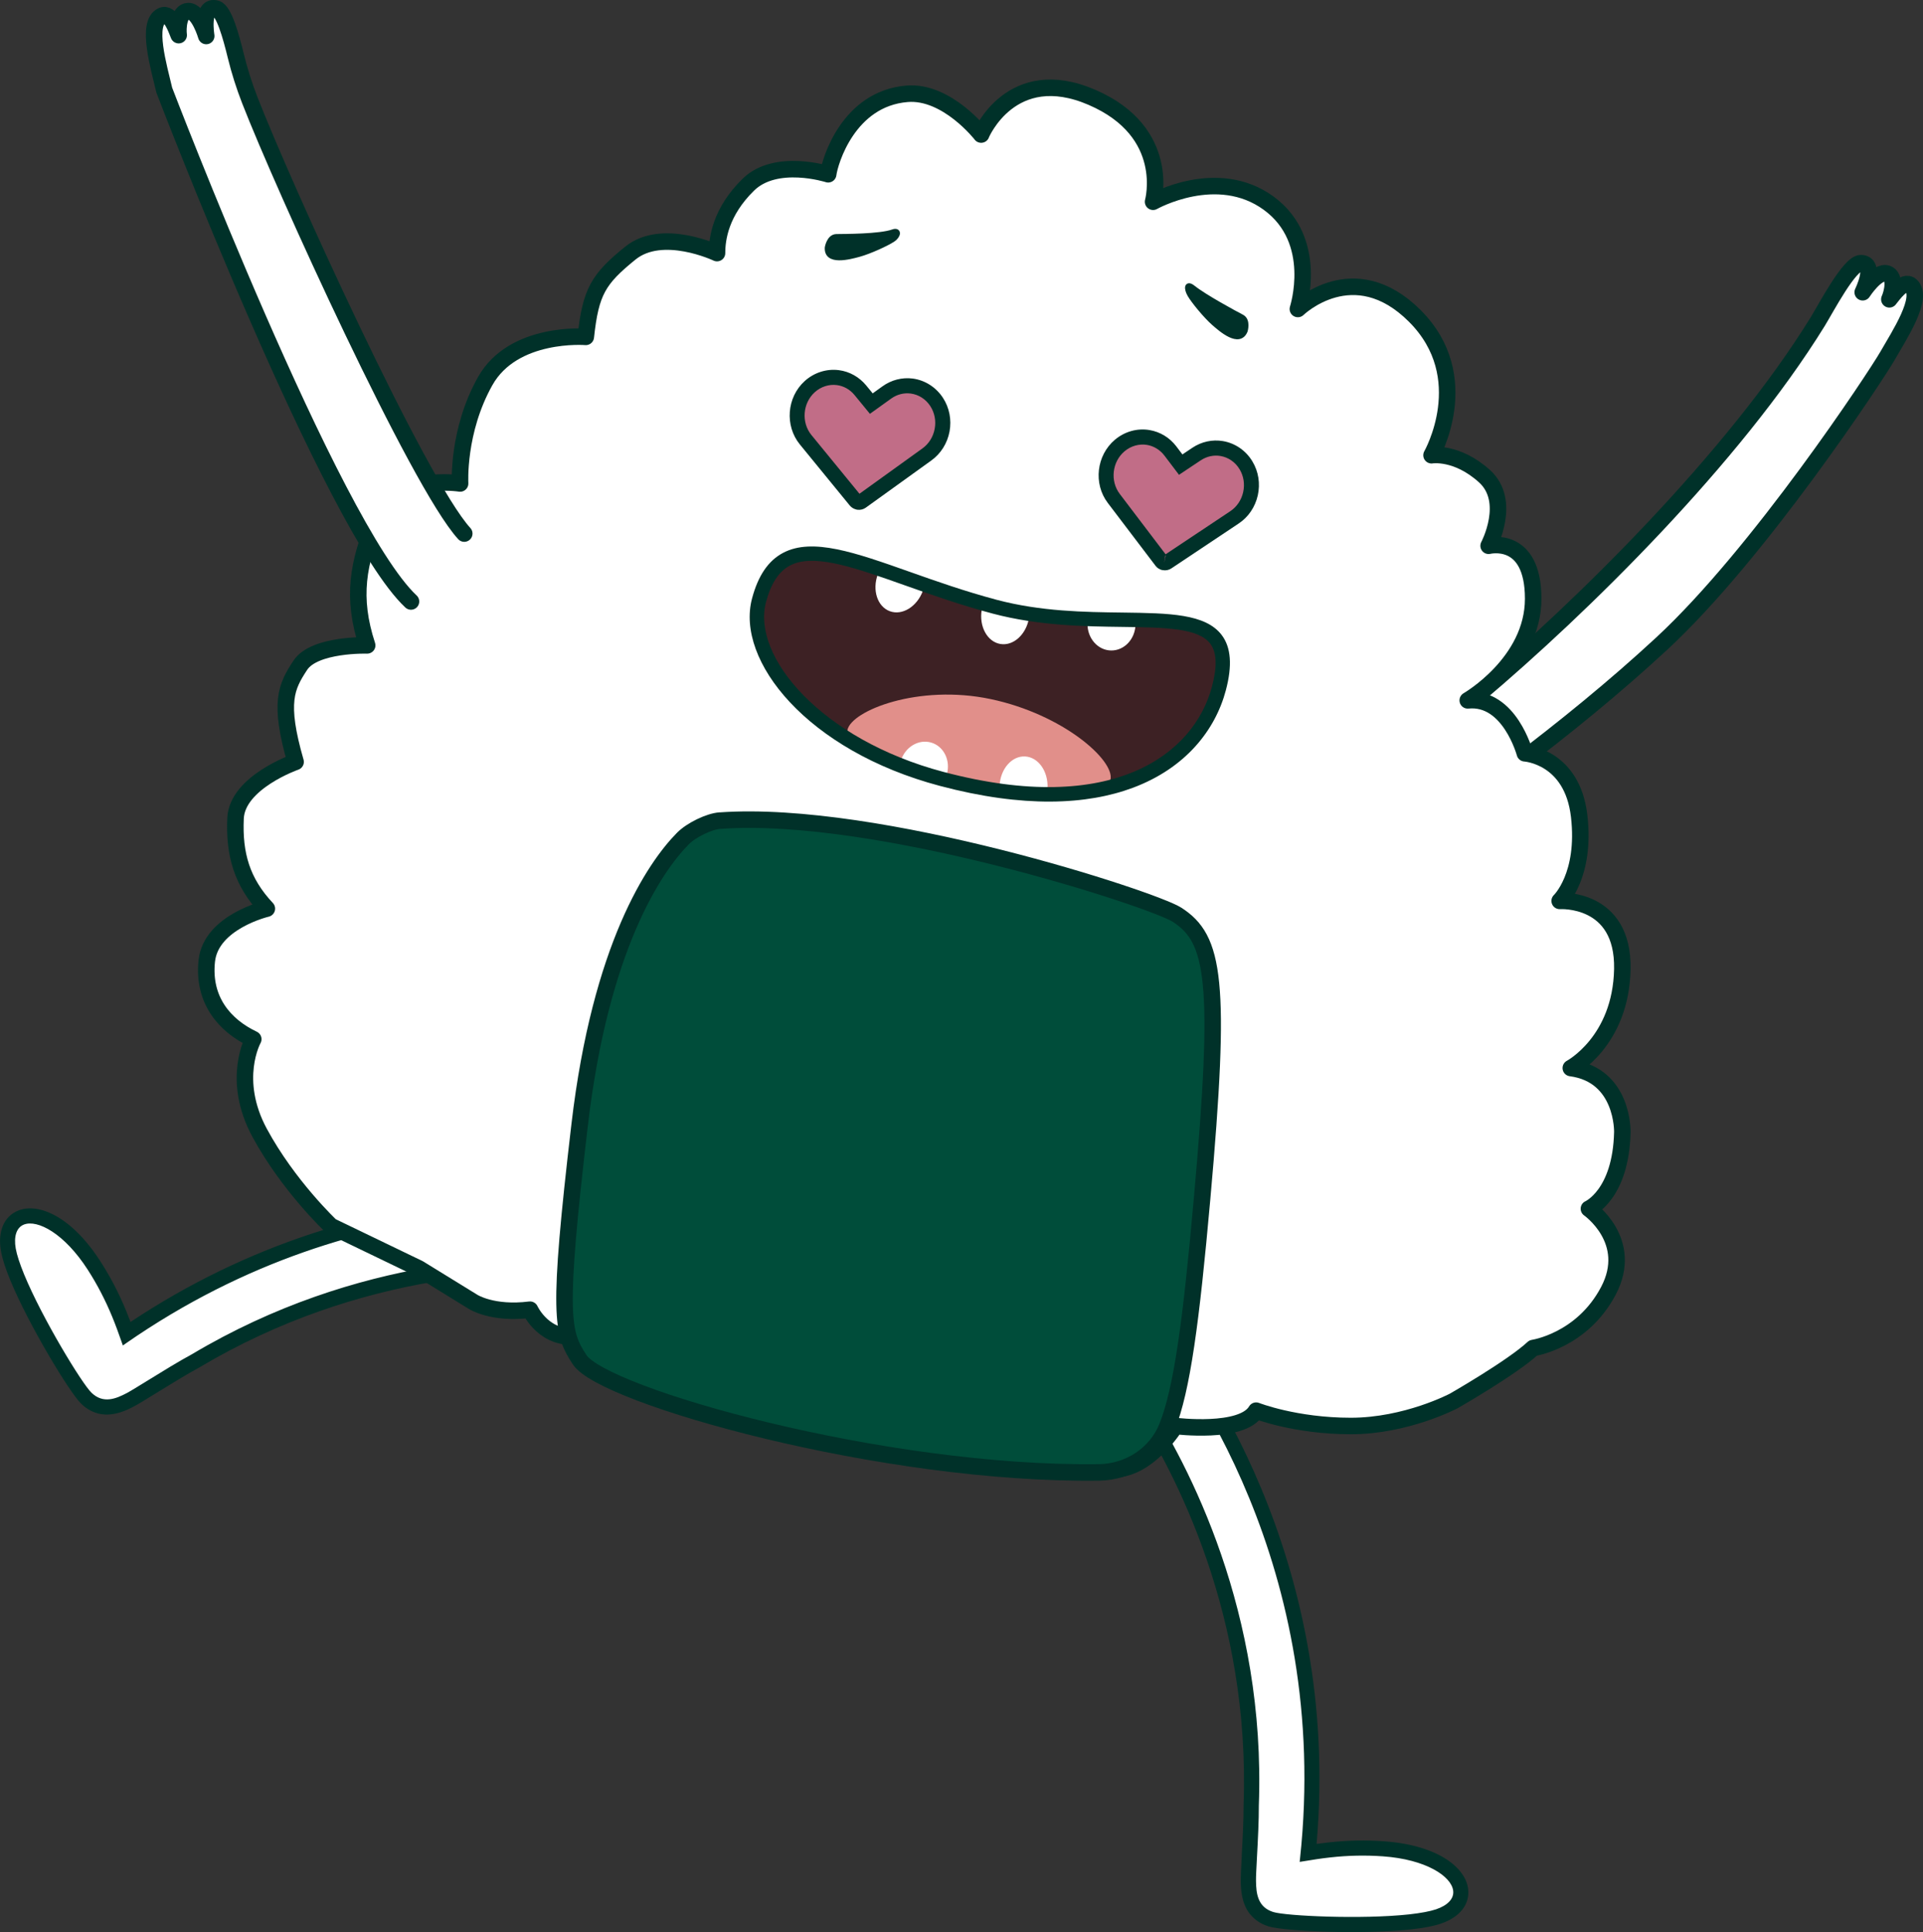 <?xml version="1.0" encoding="UTF-8"?> <svg xmlns="http://www.w3.org/2000/svg" id="_Слой_2" data-name="Слой 2" viewBox="0 0 407.87 409.68"><rect x="0" y="0" width="407.87" height="409.68" fill="#333333" stroke="none"/><defs><style> .cls-1 { fill: #004d3a; } .cls-1, .cls-2 { stroke-width: 3.5px; } .cls-1, .cls-2, .cls-3 { stroke-linecap: round; stroke-linejoin: round; } .cls-1, .cls-2, .cls-3, .cls-4 { stroke: #003129; } .cls-2, .cls-5 { fill: #fff; } .cls-3, .cls-6 { fill: #003129; } .cls-7 { fill: #3d2124; } .cls-7, .cls-8, .cls-6, .cls-5 { stroke-width: 0px; } .cls-4 { fill: #c16d87; stroke-miterlimit: 10; stroke-width: 3px; } .cls-8 { fill: #e18f8a; } </style></defs><g id="_Слой_1-2" data-name="Слой 1"><g><g><path class="cls-5" d="M143.47,269.48c.33-3.59.36-7.24.5-10.79-14.51-2.9-66.45-9.84-117.63,25.74-1.13-3.18-3-8.88-7.24-15.47-8.1-12.6-17.84-12.7-16.3-4.09,1.41,7.89,13.62,28.34,16.23,30.87,2.94,2.85,6.24,1.18,8.19.15,1.94-1.03,9.22-5.77,13.78-8.22,34.2-20.37,68.15-21.74,87.6-20.23,3.93.45,6.12.91,6.12.91l-.32-.33c4.32.52,7.33,1.1,9.08,1.47"></path><path class="cls-6" d="M143.47,269.48c-1.75-.37-4.76-.95-9.08-1.47l.32.33s-2.19-.45-6.12-.91c-19.45-1.51-53.4-.15-87.6,20.23-4.55,2.44-11.83,7.19-13.78,8.22-1.94,1.03-5.25,2.7-8.19-.15-2.11-2.05-10.54-15.88-14.4-25.24-.9-2.19-1.56-4.13-1.82-5.62-1.53-8.61,8.21-8.51,16.3,4.09,2.38,3.71,4.02,7.13,5.19,9.98.92,2.22,1.56,4.1,2.05,5.49,51.18-35.58,103.12-28.64,117.63-25.74.03-.69.03-1.41.08-2.09-14.97-2.94-65.93-9.45-116.66,24.6-.34-.92-.73-1.95-1.19-3.05-1.52-3.69-3.28-7.06-5.37-10.31-6.09-9.47-12.79-12.16-16.73-10.62-2.81,1.1-4.06,4.1-3.36,8.01.28,1.56.93,3.59,1.95,6.05,3.85,9.33,12.44,23.58,14.88,25.95,4.07,3.95,8.81,1.44,10.6.49.85-.45,2.5-1.46,4.59-2.75,2.92-1.8,6.55-4.05,9.2-5.47,34.52-20.56,68.98-21.35,86.46-19.98,3.7.42,5.85.86,5.87.87.43.08.86.03,1.24-.13,4.06.54,6.35,1.01,7.69,1.31.1-.69.19-1.38.25-2.07"></path><path class="cls-6" d="M21.28,299.82c-1.35-.25-2.75-.9-4.09-2.2-2.46-2.39-11.13-16.75-15-26.14-1.03-2.49-1.69-4.56-1.98-6.17-.75-4.2.64-7.43,3.71-8.64,4.15-1.63,11.15,1.09,17.41,10.84,2.11,3.28,3.88,6.68,5.41,10.4.35.85.67,1.66.95,2.4,50.79-33.77,102.01-27.12,116.48-24.28l.49.1-.04.5c-.03.43-.04.87-.05,1.3l-.05,1.43-.65-.13c-14.62-2.98-66.32-9.73-117.2,25.64l-.61.43-.47-1.33c-.46-1.31-1.04-2.94-1.82-4.83-1.46-3.53-3.14-6.76-5.15-9.89-4.97-7.73-10.68-10.71-13.55-9.59-1.56.62-2.19,2.47-1.73,5.09.24,1.34.84,3.19,1.79,5.51,3.84,9.3,12.21,23.05,14.27,25.05,2.49,2.41,5.19,1.29,7.53.06.77-.41,2.46-1.45,4.42-2.66,2.95-1.82,6.63-4.09,9.35-5.55,35.06-20.88,70.13-21.68,87.91-20.29,1.92.22,3.42.44,4.47.61l-.21-.23,1.58.19c3.34.4,6.41.91,9.13,1.48l.49.11-.05.5c-.06.71-.16,1.41-.26,2.1l-.09.6-.6-.13c-1.34-.3-3.58-.76-7.5-1.28-.45.16-.95.22-1.41.11-.04-.01-2.11-.44-5.82-.86-17.38-1.36-51.71-.58-86.1,19.91-2.59,1.39-6.12,3.57-8.96,5.32l-.23.14c-2.32,1.43-3.79,2.34-4.63,2.77-1.31.69-4.11,2.17-7.16,1.61M7.82,257.49c-1.32-.24-2.5-.15-3.5.24-2.53.99-3.65,3.76-3.01,7.39.27,1.52.92,3.52,1.91,5.93,3.83,9.28,12.34,23.42,14.75,25.75,3.78,3.66,8.09,1.38,9.94.4.86-.45,2.66-1.56,4.56-2.74l.23-.14c2.85-1.76,6.4-3.95,9-5.34,34.64-20.63,69.23-21.42,86.77-20.05,3.65.42,5.91.86,6.02.9.21.03.53,0,.81-.12l.14-.06.16.02c3.52.46,5.72.88,7.14,1.18.04-.31.08-.63.12-.94-2.11-.44-4.45-.82-6.95-1.16l.47.49-1.79-.37s-2.22-.45-6.08-.9c-17.63-1.37-52.44-.58-87.25,20.15-2.71,1.46-6.37,3.72-9.31,5.53-2.06,1.27-3.68,2.28-4.49,2.7-1.8.96-5.56,2.94-8.84-.25-2.12-2.05-10.65-16.02-14.53-25.43-.99-2.42-1.6-4.3-1.86-5.74-.57-3.2.32-5.51,2.43-6.34,3.26-1.28,9.31,1.32,14.91,10.03,2.05,3.18,3.76,6.48,5.24,10.07.78,1.89,1.35,3.51,1.82,4.82,50.31-34.64,101.26-28.51,116.8-25.53v-.09c0-.28.01-.57.03-.85-.21-.04-.43-.08-.65-.12-15.84-2.93-65.71-8.43-115.1,24.72l-.6.4-.25-.68c-.33-.92-.72-1.93-1.18-3.03-1.51-3.65-3.25-6.99-5.32-10.22-4.34-6.75-8.94-9.97-12.55-10.64"></path></g><g><path class="cls-5" d="M233.18,284.19c2.99-2.01,6.18-3.79,9.23-5.62,9.51,11.34,40.52,53.59,33.86,115.56,3.33-.54,9.23-1.63,17.05-1.07,14.94,1.06,19.7,9.56,11.41,12.34-7.6,2.55-31.4,1.64-34.87.57-3.91-1.21-4.03-4.91-4.06-7.11-.03-2.2.64-10.86.6-16.03,1.46-39.79-13.62-70.23-24.28-86.57-2.28-3.23-3.73-4.94-3.73-4.94l.44.12c-2.53-3.54-4.48-5.91-5.65-7.26"></path><path class="cls-6" d="M233.18,284.19c1.16,1.35,3.12,3.72,5.65,7.26l-.44-.12s1.45,1.7,3.73,4.94c10.66,16.34,25.75,46.78,24.28,86.57.04,5.17-.63,13.83-.6,16.03.03,2.2.15,5.9,4.06,7.11,2.81.87,18.99,1.63,29.06.53,2.35-.26,4.37-.62,5.81-1.1,8.29-2.79,3.53-11.28-11.41-12.34-4.4-.31-8.19-.1-11.25.23-2.39.26-4.35.6-5.8.84,6.66-61.97-24.35-104.22-33.86-115.56.59-.36,1.22-.7,1.8-1.07,9.76,11.72,39.93,53.31,34.39,114.15.97-.15,2.06-.29,3.25-.42,3.96-.43,7.76-.51,11.62-.24,11.24.8,16.81,5.39,17.34,9.58.38,2.99-1.65,5.53-5.42,6.79-1.5.5-3.6.91-6.24,1.19-10.03,1.1-26.66.4-29.9-.61-5.42-1.68-5.49-7.04-5.52-9.06-.02-.96.09-2.89.21-5.35.18-3.42.41-7.68.38-10.69,1.48-40.15-14.37-70.77-23.95-85.44-2.14-3.04-3.56-4.72-3.58-4.73-.28-.34-.44-.74-.48-1.15-2.42-3.3-3.93-5.09-4.84-6.12.56-.42,1.12-.83,1.7-1.22"></path><path class="cls-6" d="M265.19,405.96c-1.96-2.41-2-5.58-2.02-7.06-.02-.94.07-2.67.21-5.39v-.27c.19-3.33.4-7.48.38-10.41,1.47-40-14.31-70.5-23.84-85.1-2.15-3.05-3.52-4.66-3.55-4.7-.33-.35-.51-.82-.58-1.29-2.34-3.19-3.81-4.93-4.72-5.96l-.4-.46.49-.37c.56-.42,1.13-.84,1.72-1.24l.42-.28.33.38c1.81,2.11,3.72,4.56,5.68,7.3l.93,1.29-.3-.08c.65.83,1.56,2.05,2.68,3.63,9.75,14.94,25.88,46.09,24.38,86.87.02,3.09-.2,7.41-.39,10.87-.12,2.3-.23,4.29-.21,5.16.03,2.64.35,5.55,3.66,6.58,2.75.85,18.82,1.59,28.83.5,2.49-.28,4.4-.64,5.69-1.07,2.52-.85,3.85-2.29,3.64-3.96-.39-3.05-5.75-6.63-14.91-7.28-3.7-.26-7.34-.19-11.14.23-2.03.22-3.74.5-5.11.73l-1.4.22.08-.74c6.62-61.61-24.11-103.73-33.73-115.13l-.43-.51,1.23-.73c.38-.22.76-.44,1.12-.67l.42-.27.32.39c9.43,11.34,39.84,53.08,34.58,113.85.79-.11,1.64-.22,2.56-.32,4-.44,7.83-.52,11.72-.24,11.56.82,17.3,5.65,17.86,10.07.41,3.27-1.75,6.04-5.8,7.4-1.54.52-3.68.93-6.36,1.22-10.09,1.11-26.85.39-30.13-.63-1.78-.55-3.02-1.47-3.89-2.54M308.78,397.46c-2.32-2.85-7.36-5.34-15.36-5.91-3.82-.27-7.59-.19-11.52.23-1.18.13-2.26.28-3.23.42l-.71.11.06-.72c5.39-59.24-23.36-100.36-33.53-112.85-.14-.17-.28-.35-.42-.51-.24.15-.49.29-.74.43l-.08.05c10.07,12.2,39.89,53.97,33.64,114.73,1.37-.22,3.07-.5,5.1-.72,3.86-.42,7.58-.5,11.35-.23,10.33.73,15.51,4.8,15.95,8.27.28,2.25-1.31,4.14-4.4,5.17-1.39.47-3.33.83-5.93,1.13-10.12,1.11-26.47.32-29.29-.55-4.38-1.35-4.43-5.6-4.46-7.64-.01-.91.09-2.82.22-5.23.18-3.45.41-7.74.39-10.83,1.49-40.49-14.52-71.41-24.18-86.22-2.24-3.17-3.69-4.88-3.7-4.9l-1.18-1.39.66.18c-1.49-2.03-2.95-3.9-4.35-5.54-.26.18-.52.37-.77.55.95,1.1,2.37,2.83,4.47,5.7l.09.13v.16c.04.31.16.59.3.77.09.08,1.57,1.85,3.68,4.85,9.62,14.73,25.52,45.46,24.04,85.75.02,2.95-.19,7.11-.37,10.46l-.02.27c-.12,2.23-.23,4.34-.21,5.32.03,2.09.1,6.97,5.12,8.53,3.2.99,19.7,1.68,29.67.58,2.6-.28,4.66-.68,6.12-1.17,3.5-1.18,5.38-3.49,5.04-6.18-.14-1.06-.62-2.15-1.47-3.18"></path></g><path class="cls-2" d="M400.31,75.51c-2.42,4.22-27.23,41.87-47.83,60.94-10.06,9.31-20.71,17.94-31.25,25.92l-7.77-15.03c22.03-18.59,54.21-50.21,72.07-79.13,1.73-2.8,6.75-12.44,9.17-12.41,3.4.04.38,6.17.38,6.17,0,0,3.02-4.68,5.19-3.96,1.91.64,1.07,4.13.46,5.46.67-.78,3.02-4.33,4.6-2.92,2.81,2.51-2.54,10.63-5.02,14.96"></path><path class="cls-2" d="M208.11,28.53s-7.26-9.34-15.73-8.64c-12.48,1.03-16.39,14.4-16.72,17.06,0,0-11.07-3.54-16.94,2.21s-6.64,11.41-6.64,14.51c0,0-11.59-5.5-18.38,0s-8.42,8.16-9.45,17.76c0,0-15.36-1.26-21.34,9.38s-5.32,21.71-5.32,21.71c0,0-13.73-2.21-17.72,7.31-3.99,9.52-5.32,16.83-1.99,27.02,0,0-11.19-.33-14.18,4.21s-4.65,7.86-1,20.49c0,0-12.4,4.32-12.74,11.96s1.33,13.51,6.64,19.16c0,0-11.85,2.77-12.74,11.07s3.77,13.73,9.86,16.61c0,0-4.76,8.53,1.33,19.82s15.17,19.82,15.17,19.82l18.61,8.97,11.52,7.09s4.1,2.66,12.07,1.66c0,0,3.1,6.87,10.63,5.54,0,0-1.11,11.07,34.55,17.5s73.83,11.83,80.33,10.65c6.5-1.18,11.37-9.03,11.37-9.03,0,0,14.18,1.77,17.13-3.25,0,0,8.27,3.25,20.08,3.25s21.85-5.32,21.85-5.32c0,0,12.4-7.09,16.83-11.22,0,0,10.34-1.48,15.95-12.11,5.61-10.63-4.13-17.42-4.13-17.42,0,0,6.79-2.95,7.09-16.24,0,0,.3-12.11-10.93-13.59,0,0,10.63-5.61,10.93-20.97s-13.29-14.47-13.29-14.47c0,0,5.61-5.32,4.13-18.01-1.48-12.7-11.52-13.29-11.52-13.29,0,0-3.25-12.11-12.11-11.22,0,0,13.88-7.97,13.88-21.56s-9.45-11.22-9.45-11.22c0,0,5.02-9.45-.89-14.77s-11.22-4.43-11.22-4.43c0,0,9.45-16.54-3.54-29.53s-24.81-1.48-24.81-1.48c0,0,4.73-14.47-6.2-22.44-10.93-7.97-24.51-.3-24.51-.3,0,0,4.13-14.77-12.99-22.15-17.13-7.38-23.48,7.9-23.48,7.9Z"></path><path class="cls-5" d="M34.85,19.11c-1.13-4.85-3.92-14.17-.51-15.77,1.92-.9,3.15,3.17,3.57,4.11-.2-1.45,0-5.04,2.01-5.1,2.29-.07,3.83,5.28,3.83,5.28,0,0-1.13-6.74,2.14-5.8,1.62.46,3.1,5.78,4.14,10.05.78,3.19,1.78,6.32,2.97,9.38,7.08,18.2,32.26,81.28,44.37,89.22l-11.71,14.54c-7.81-10.67-14.57-24.98-21.54-36.78-14.26-24.18-28.17-64.38-29.28-69.13"></path><path class="cls-2" d="M98.47,113.14c-9.77-10.7-38.4-73.68-45.48-91.88-1.19-3.06-2.19-6.19-2.97-9.38-1.04-4.26-2.52-9.58-4.14-10.05-3.27-.94-2.14,5.8-2.14,5.8,0,0-1.55-5.35-3.83-5.28-2.01.07-2.21,3.65-2.01,5.1-.42-.94-1.65-5.01-3.57-4.11-3.41,1.59-.62,10.91.51,15.77,0,0,35.46,92.62,52.33,108.43"></path><path class="cls-1" d="M152.7,174c-2.26.16-6.07,1.99-7.87,3.82-6.03,6.11-17.45,22.95-21.88,60.64-4.8,40.86-3.74,44.17,0,49.87,5.02,7.65,64.24,24.49,110.15,23.88,6.42-.09,12.12-3.89,14.43-9.63,3.2-7.96,5.12-22.51,7.42-48.25,4.18-46.6,2.66-55.25-5.32-60.38-5.01-3.22-63.33-22.34-96.94-19.94Z"></path><g><path class="cls-7" d="M258.79,146.7c-3.24,12.23-19.57,29.57-58.79,19.18-26.9-7.13-41.99-25.61-38.75-37.84,5.09-19.21,23.1-5.8,50.01,1.33,26.9,7.13,53.41-4.81,47.54,17.34"></path><path class="cls-8" d="M235.54,165.29c-.86,4.09-13.97,4.63-29.3,1.39-15.33-3.24-27.35-7.82-26.49-11.91.86-4.09,15.05-9.77,30.39-6.53,15.33,3.24,26.27,12.95,25.4,17.04"></path><path class="cls-5" d="M195.74,125.29c-1.24,3.35-4.38,5.29-7.01,4.31-2.64-.97-3.78-4.48-2.54-7.83,0,0,2.14.79,4.78,1.76,2.64.97,4.78,1.76,4.78,1.76"></path><path class="cls-5" d="M218.26,131.01c-.59,3.53-3.32,6.01-6.09,5.54-2.77-.47-4.54-3.71-3.95-7.23,0,0,2.25.38,5.02.84,2.77.47,5.02.85,5.02.85"></path><path class="cls-5" d="M240.84,132.44c-.07,3.09-2.4,5.55-5.21,5.49-2.81-.06-5.03-2.62-4.97-5.71,0,0,2.28.05,5.09.11,2.81.06,5.09.11,5.09.11"></path><path class="cls-5" d="M212.01,166.62c.17-3.57,2.59-6.36,5.4-6.22,2.81.14,4.94,3.14,4.77,6.72,0,0-2.28-.11-5.08-.25-2.81-.14-5.08-.25-5.08-.25"></path><path class="cls-5" d="M191.04,161.41c.86-2.97,3.75-4.74,6.45-3.96,2.7.78,4.19,3.83,3.32,6.8,0,0-2.19-.64-4.89-1.42-2.7-.79-4.89-1.42-4.89-1.42"></path><path class="cls-6" d="M240.29,167.04c-9.75,3.64-23.21,4.31-40.95-.4-28.15-7.46-43.32-26.55-39.84-39.71,1.29-4.87,3.45-8.04,6.59-9.7,6.22-3.29,15.31-.06,26.83,4.01,5.5,1.95,11.74,4.15,18.46,5.94,9.39,2.49,18.62,2.61,26.76,2.71,9.8.13,17.54.23,20.98,4.76,1.99,2.62,2.28,6.46.88,11.73-2.22,8.38-8.51,16.48-19.71,20.66M168.42,119.53c-.31.12-.61.25-.89.4-2.35,1.24-4.01,3.78-5.07,7.78-3.04,11.49,11.68,29.09,37.67,35.97,35.96,9.53,53.14-3.79,56.93-18.09,1.14-4.3,1.02-7.28-.37-9.11-2.54-3.34-9.62-3.43-18.59-3.55-7.91-.1-17.75-.23-27.5-2.81-6.84-1.81-13.13-4.04-18.69-6.01-10.2-3.61-18.37-6.5-23.49-4.59"></path></g><g><path class="cls-6" d="M181.67,108.05c-.56-.12-1.07-.42-1.44-.87l-10.58-12.94c-3.24-3.97-2.78-10,1.04-13.45,2-1.8,4.64-2.64,7.25-2.3,2.25.29,4.31,1.45,5.79,3.25l1.37,1.67,2.07-1.49c1.89-1.36,4.17-1.94,6.43-1.65,2.6.35,4.94,1.84,6.41,4.1,1.36,2.1,1.85,4.63,1.39,7.13-.47,2.5-1.84,4.68-3.86,6.14l-13.88,9.99c-.52.38-1.16.54-1.8.46-.06,0-.12-.02-.17-.03M181.68,104.9s0,0,0,0h0ZM177.89,81.89c-.13-.03-.26-.05-.39-.07-1.63-.21-3.29.32-4.56,1.46-2.51,2.27-2.82,6.23-.7,8.83l10.08,12.31,13.24-9.53c1.31-.94,2.21-2.37,2.51-4.02.31-1.65-.01-3.31-.9-4.69-.93-1.43-2.4-2.37-4.02-2.59-1.41-.18-2.84.18-4.03,1.04l-4.64,3.34-3.37-4.12c-.84-1.03-1.98-1.72-3.23-1.98"></path><path class="cls-4" d="M182.06,106.42c-.2-.03-.4-.13-.54-.3l-10.58-12.93c-2.68-3.28-2.3-8.28.87-11.14,1.63-1.47,3.78-2.16,5.9-1.88,1.83.24,3.5,1.18,4.7,2.65l2.37,2.89,3.36-2.41c1.54-1.11,3.39-1.58,5.23-1.34,2.12.28,4.02,1.5,5.21,3.34,1.12,1.73,1.53,3.83,1.14,5.91s-1.52,3.88-3.18,5.08l-13.88,9.99c-.18.13-.4.18-.6.15"></path></g><g><path class="cls-6" d="M246.48,120.88c-.56-.14-1.05-.45-1.4-.92l-10.12-13.32c-3.1-4.08-2.41-10.1,1.53-13.41,2.06-1.73,4.73-2.48,7.33-2.04,2.25.38,4.26,1.6,5.67,3.45l1.3,1.72,2.12-1.42c1.93-1.29,4.24-1.79,6.48-1.41,2.59.44,4.88,2.01,6.26,4.33,1.28,2.14,1.68,4.69,1.13,7.17-.56,2.49-2,4.62-4.08,5.99l-14.23,9.49c-.53.36-1.18.5-1.81.39h0c-.06-.01-.12-.02-.17-.04M246.61,117.72s0,0,0,0h0ZM243.64,94.6c-.13-.03-.26-.06-.39-.08-1.62-.27-3.3.2-4.6,1.3-2.59,2.18-3.04,6.12-1.01,8.8l9.63,12.67,13.57-9.05c1.35-.9,2.29-2.29,2.66-3.93.37-1.64.1-3.31-.73-4.71-.87-1.46-2.31-2.45-3.93-2.73-1.4-.23-2.84.08-4.06.89l-4.76,3.17-3.22-4.24c-.8-1.06-1.91-1.79-3.16-2.09"></path><path class="cls-4" d="M246.94,119.26c-.2-.03-.39-.14-.53-.32l-10.11-13.31c-2.56-3.38-2-8.36,1.27-11.1,1.68-1.41,3.86-2.02,5.97-1.67,1.82.31,3.46,1.31,4.61,2.81l2.26,2.98,3.44-2.29c1.58-1.05,3.45-1.46,5.27-1.15,2.11.36,3.96,1.64,5.09,3.53,1.06,1.77,1.39,3.88.93,5.94s-1.65,3.82-3.36,4.96l-14.23,9.48c-.19.12-.4.17-.6.13"></path></g><path class="cls-3" d="M175.44,52.49s.37-2.33,1.96-2.36,9.2.01,12-1c1.32-.47,1.29.81,0,1.68s-4.97,2.55-7.2,3.16c-2.05.56-6.98,1.88-6.76-1.48Z"></path><path class="cls-3" d="M264.13,70.16s.69-2.25-.72-2.98-7.89-4.23-10.33-6.18c-1.44-1.15-1.52.16-.74,1.51s3.34,4.47,5.07,6c1.6,1.41,5.44,4.76,6.72,1.65Z"></path></g></g></svg> 